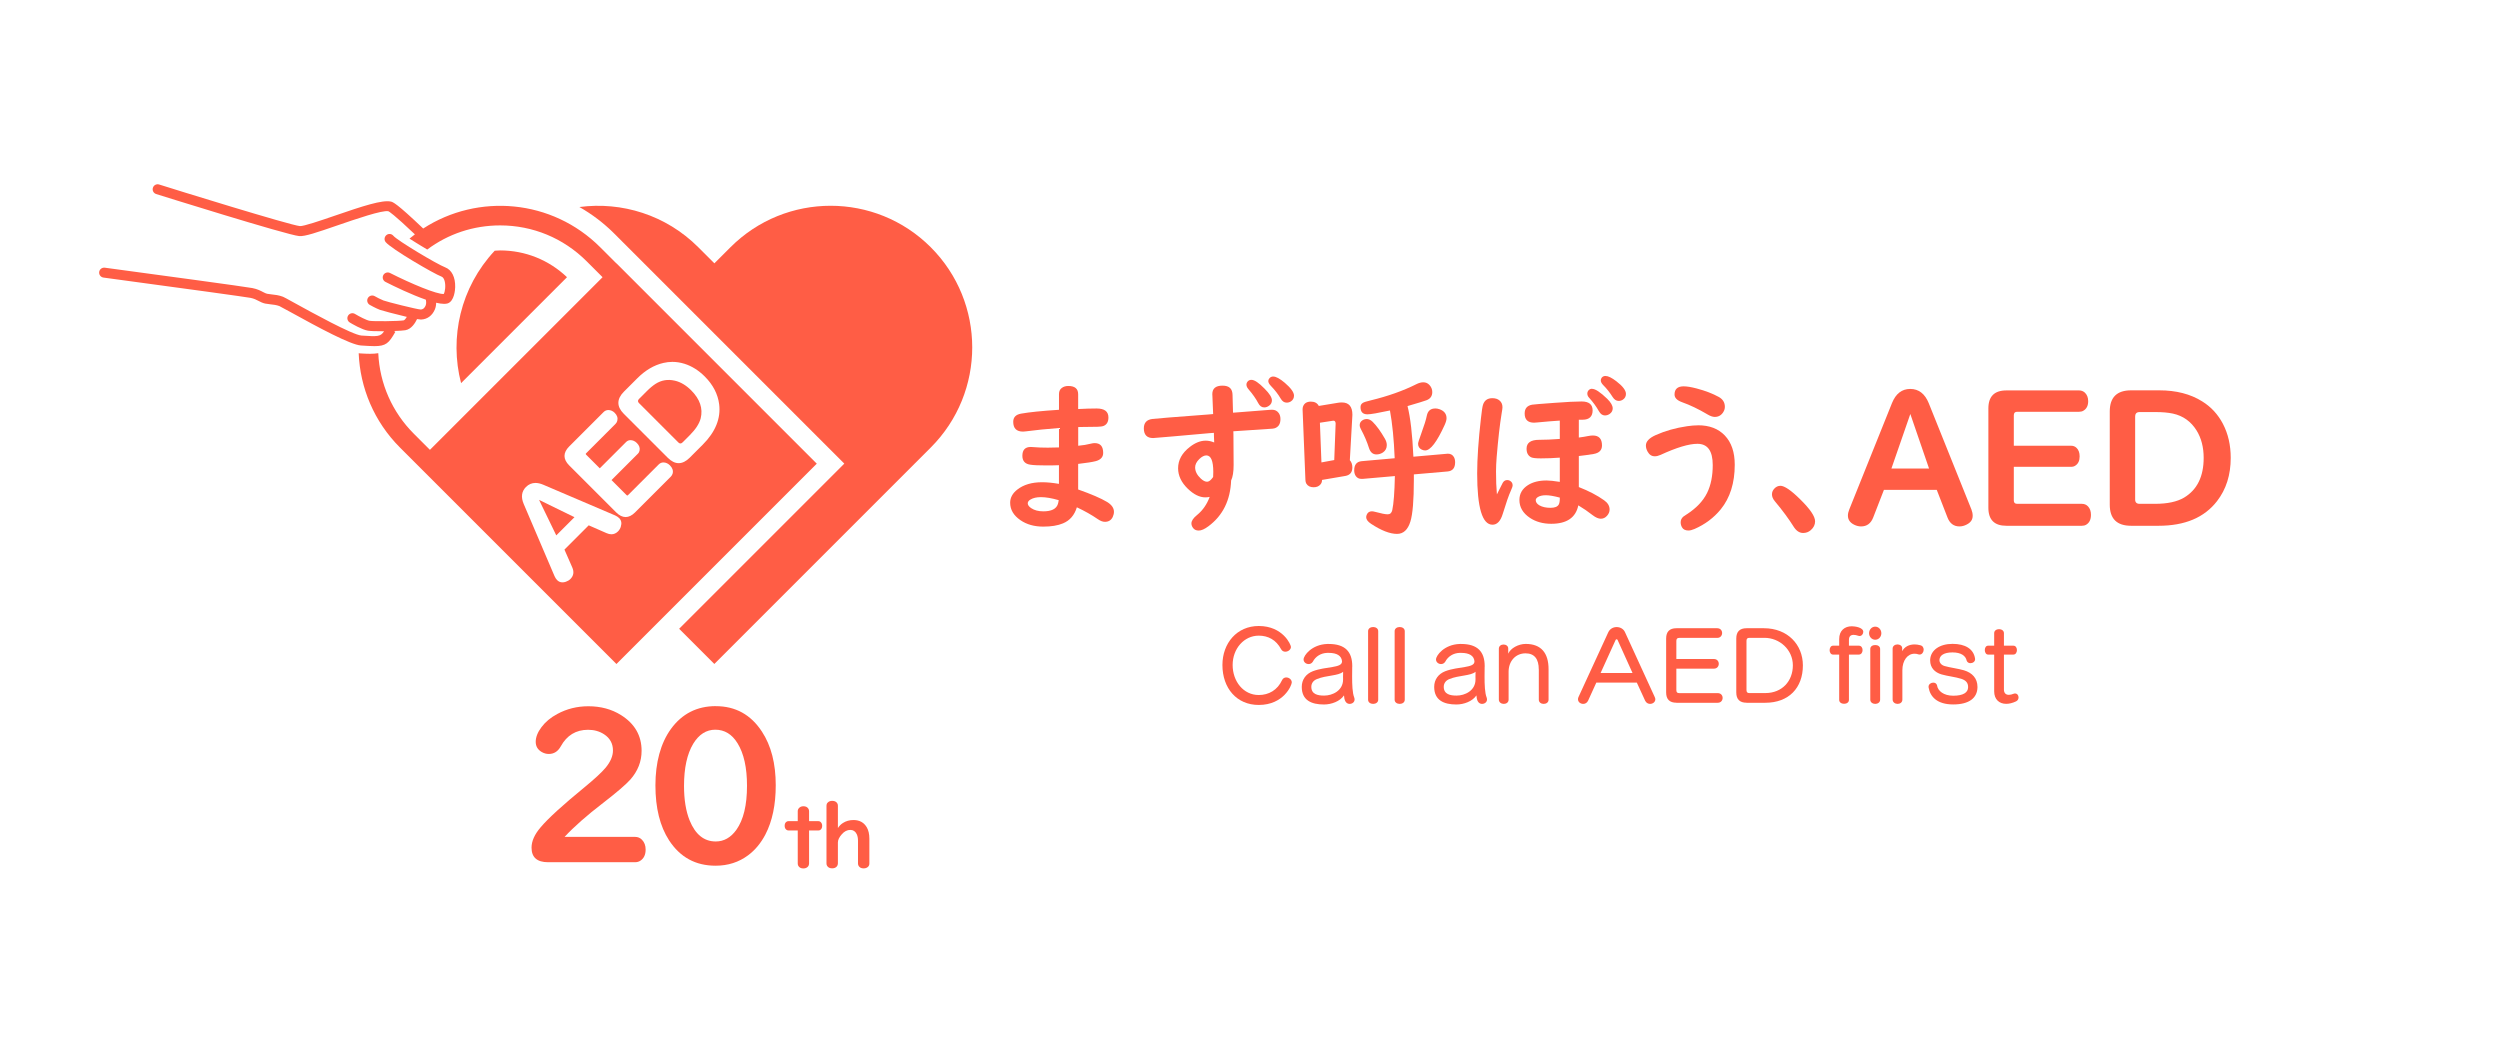 <?xml version="1.0" encoding="UTF-8"?>
<svg id="_レイヤー_2" data-name="レイヤー 2" xmlns="http://www.w3.org/2000/svg" viewBox="0 0 538.58 226.77">
  <defs>
    <style>
      .cls-1 {
        fill: #fff;
      }

      .cls-2 {
        fill: #ff5d45;
      }
    </style>
  </defs>
  <g id="_レイヤー_1-2" data-name="レイヤー 1">
    <g>
      <rect class="cls-1" width="538.58" height="226.77"/>
      <g>
        <g>
          <path class="cls-2" d="M271.17,136.94c-3.15,0-5.62,2.78-5.62,6.32s2.33,6.47,5.62,6.47c2.18,0,4.04-1.07,5.04-3.23.19-.39.54-.56.89-.56.58,0,1.19.45,1.19,1.07s-1.73,4.86-7.12,4.86c-4.72,0-7.82-3.58-7.82-8.61,0-4.69,3.11-8.4,7.82-8.4,5.21,0,6.94,4.02,6.94,4.51,0,.58-.62,1.03-1.21,1.03-.35,0-.68-.14-.91-.54-1.07-2.02-2.8-2.92-4.82-2.92Z"/>
          <path class="cls-2" d="M291.31,143.63c0,.66-.02,1.38-.02,2.1,0,1.77.06,3.56.45,4.53.06.16.08.31.08.43,0,.6-.53.95-1.07.95-.41,0-1.11-.23-1.19-1.67-.02-.06-.02-.12-.02-.16-.86,1.28-2.7,1.96-4.32,1.96-2.7,0-4.78-.91-4.78-3.79,0-1.57.89-2.8,2.39-3.38,2.82-1.07,6.28-.64,6.28-2.08v-.1c-.12-1.13-1.07-1.77-2.86-1.77h-.33c-1.34.04-2.49.74-3.11,1.92-.23.35-.56.49-.89.49-.56,0-1.09-.41-1.09-.99,0-.86,1.77-3.23,5.11-3.34h.31c3.56,0,5.07,1.69,5.07,4.78v.12ZM289.33,145.98c0-.6.02-1.26.02-1.26-1.05.91-3.56.72-5.64,1.57-.74.29-1.21.89-1.21,1.67,0,1.63,1.44,1.89,2.7,1.89h.1c1.71,0,4.04-1.03,4.04-3.46v-.41Z"/>
          <path class="cls-2" d="M294.73,135.97c0-.6.56-.89,1.09-.89s1.09.29,1.09.89v14.78c0,.58-.54.89-1.09.89s-1.09-.31-1.09-.89v-14.78Z"/>
          <path class="cls-2" d="M300.45,135.97c0-.6.56-.89,1.09-.89s1.09.29,1.09.89v14.78c0,.58-.54.89-1.09.89s-1.09-.31-1.09-.89v-14.78Z"/>
          <path class="cls-2" d="M319.84,143.63c0,.66-.02,1.38-.02,2.1,0,1.77.06,3.56.45,4.53.06.16.08.31.08.43,0,.6-.54.95-1.07.95-.41,0-1.11-.23-1.19-1.67-.02-.06-.02-.12-.02-.16-.86,1.28-2.7,1.96-4.32,1.96-2.7,0-4.78-.91-4.78-3.79,0-1.57.89-2.8,2.39-3.38,2.82-1.07,6.28-.64,6.28-2.08v-.1c-.12-1.13-1.07-1.77-2.86-1.77h-.33c-1.34.04-2.49.74-3.11,1.92-.23.35-.56.49-.89.49-.56,0-1.09-.41-1.09-.99,0-.86,1.77-3.23,5.11-3.34h.31c3.56,0,5.07,1.69,5.07,4.78v.12ZM317.86,145.98c0-.6.02-1.26.02-1.26-1.05.91-3.56.72-5.64,1.57-.74.29-1.21.89-1.21,1.67,0,1.63,1.44,1.89,2.7,1.89h.1c1.71,0,4.04-1.03,4.04-3.46v-.41Z"/>
          <path class="cls-2" d="M331.5,144.21c0-2.24-.93-3.46-2.86-3.46-2.12,0-3.64,1.67-3.64,3.97v6.01c0,.6-.51.91-1.03.91s-1.07-.31-1.07-.93v-10.95c0-.62.51-.91,1.01-.91s1.01.29,1.01.86v1.11c.51-1.17,2.18-2.1,3.77-2.1,3.34,0,4.92,1.98,4.92,5.44v6.57c0,.6-.51.91-1.05.91s-1.05-.31-1.05-.91v-6.53Z"/>
          <path class="cls-2" d="M352.63,147.05h-8.73l-1.77,3.89c-.23.49-.64.7-1.05.7-.58,0-1.13-.39-1.13-.99,0-.14.02-.31.1-.47l6.42-13.96c.35-.76,1.07-1.13,1.81-1.13s1.48.37,1.81,1.13l6.4,13.96c.08.16.12.33.12.47,0,.6-.56.99-1.13.99-.41,0-.84-.21-1.07-.7l-1.79-3.89ZM348.47,137.84c-.04-.08-.12-.12-.19-.12-.08,0-.16.04-.21.12l-3.25,7.15h6.88l-3.23-7.15Z"/>
          <path class="cls-2" d="M361.16,151.39c-1.48,0-2.22-.74-2.22-2.22v-11.61c0-1.48.74-2.22,2.22-2.22h8.77c.72,0,1.07.51,1.07,1.03s-.35,1.05-1.05,1.05h-8.17c-.45,0-.64.19-.64.66v3.89h8.07c.72,0,1.07.51,1.07,1.03s-.35,1.05-1.05,1.05h-8.09v4.61c0,.49.19.66.64.66h8.26c.72,0,1.07.51,1.07,1.03s-.35,1.05-1.07,1.05h-8.87Z"/>
          <path class="cls-2" d="M376.27,151.39c-1.48,0-2.22-.74-2.22-2.22v-11.61c0-1.48.74-2.22,2.22-2.22h3.73c5.11,0,8.4,3.54,8.4,8.01,0,4.84-3.03,8.05-8.11,8.05h-4.02ZM380.29,149.31c3.67,0,5.95-2.61,5.95-5.97s-2.84-5.93-6.12-5.93h-3.25c-.43,0-.62.19-.62.64v10.62c0,.45.19.64.62.64h3.42Z"/>
          <path class="cls-2" d="M396.22,141.02h-1.32c-.49,0-.74-.47-.74-.95s.25-.97.74-.97h1.32v-1.42c0-1.85,1.19-2.76,2.72-2.76.58,0,2.47.21,2.47,1.21,0,.43-.33.89-.8.89-.06,0-.14-.02-.23-.04-.41-.14-.76-.21-1.05-.21-.66,0-1.01.35-1.01,1.09v1.24h2.12c.56,0,.82.47.82.95s-.27.97-.82.97h-2.12v9.76c0,.56-.51.84-1.05.84s-1.05-.29-1.05-.84v-9.76ZM402.66,136.42c0-.78.58-1.42,1.32-1.42s1.32.64,1.32,1.42-.58,1.4-1.32,1.4-1.32-.64-1.32-1.4ZM402.92,139.8c0-.58.54-.84,1.07-.84s1.05.27,1.05.84v10.95c0,.58-.54.89-1.05.89s-1.07-.31-1.07-.89v-10.95Z"/>
          <path class="cls-2" d="M407.73,139.74c0-.6.53-.91,1.05-.91s1.01.29,1.01.82v.64c.51-.99,1.54-1.46,2.68-1.46.37,0,.76.06,1.15.16.58.1.8.54.8.97,0,.51-.35,1.05-.86,1.05-.06,0-.12,0-.21-.02-.31-.12-.62-.16-.91-.16-1.48,0-2.61,1.42-2.61,3.56v6.32c0,.62-.51.93-1.03.93s-1.07-.33-1.07-.95v-10.95Z"/>
          <path class="cls-2" d="M426.01,148.1c-.06,2.24-1.75,3.66-5.23,3.66s-4.96-1.69-5.29-3.62c-.02-.06-.02-.12-.02-.19,0-.56.54-.89,1.01-.89.37,0,.7.16.82.58.16,1.21,1.44,2.24,3.48,2.24,2.2,0,3.17-.7,3.21-1.77v-.14c0-.89-.51-1.42-1.46-1.73-1.28-.41-2.9-.56-4.26-.95-1.46-.43-2.45-1.44-2.45-2.99v-.19c.12-2.08,2.08-3.4,4.82-3.4s4.51,1.09,4.84,3.11c.02.06.02.12.02.19,0,.54-.51.86-1.01.86-.33,0-.66-.16-.8-.53-.21-1.05-1.19-1.79-3.07-1.79s-2.72.68-2.8,1.56v.1c0,.58.43,1.09,1.13,1.28,1.03.31,2.96.56,4.14.91,1.81.54,2.92,1.75,2.92,3.58v.1Z"/>
          <path class="cls-2" d="M429.61,141.02h-1.3c-.47,0-.72-.49-.72-.97s.23-.95.72-.95h1.3v-2.7c0-.58.54-.86,1.05-.86s1.05.29,1.05.86v2.7h2.02c.53,0,.78.47.78.95s-.25.97-.78.97h-2.02v7.54c0,.7.37,1.13,1.05,1.13.31,0,.68-.08,1.09-.25.1-.04.19-.04.27-.04.45,0,.74.41.74.84,0,.33-.16.68-.54.86-.74.35-1.46.53-2.12.53-1.48,0-2.59-.93-2.59-2.7v-7.93Z"/>
        </g>
        <g>
          <g>
            <path class="cls-2" d="M107.73,53.95c-.39,0-.77.04-1.15.06-7.38,7.88-9.8,18.71-7.25,28.53l22.82-22.82c-3.9-3.72-9-5.77-14.42-5.77Z"/>
            <path class="cls-2" d="M200.52,53.27c-11.92-11.92-31.24-11.92-43.16,0l-3.46,3.46-3.46-3.46c-6.99-6.99-16.52-9.87-25.62-8.67,2.7,1.53,5.21,3.43,7.47,5.68l49.6,49.6-35.58,35.58,7.58,7.58,43.16-43.16,3.46-3.46c11.92-11.92,11.92-31.24,0-43.16Z"/>
            <path class="cls-2" d="M145.37,82.01c-1.5-.35-2.88-.12-4.15.69-.6.39-1.24.92-1.92,1.61l-1.63,1.63c-.3.3-.31.6-.02.89l8.5,8.5c.29.29.59.28.89-.02l1.57-1.57c1.27-1.27,2.05-2.48,2.34-3.62.52-2.13-.16-4.14-2.06-6.04-1.08-1.08-2.26-1.78-3.51-2.07Z"/>
            <polygon class="cls-2" points="119.84 115.34 123.76 111.42 116.13 107.69 119.84 115.34"/>
            <path class="cls-2" d="M132.77,56.73l-3.46-3.46c-10.36-10.36-26.32-11.7-38.14-4.04-5.8-5.53-6.55-5.71-6.95-5.8-1.83-.42-6.01.94-12.16,3.06-2.96,1.02-6.65,2.27-7.44,2.22-2.05-.17-27.17-7.95-30.33-8.96-.57-.18-1.17.13-1.35.7-.18.57.13,1.17.7,1.35.28.09,28.21,8.84,30.81,9.06,1.19.12,3.8-.77,8.32-2.33,3.83-1.32,9.62-3.31,10.9-3.02.16.07,1.14.64,5.71,4.98-.39.3-.78.6-1.16.92,1.13.73,2.5,1.57,3.82,2.35,4.51-3.38,9.97-5.2,15.71-5.2,7.02,0,13.63,2.74,18.6,7.7l3.46,3.46-37.19,37.19-3.46-3.46c-4.67-4.67-7.37-10.8-7.67-17.36-.53.08-1.1.13-1.77.13-.58,0-1.25-.03-2.06-.08-.12,0-.25-.02-.39-.04.3,7.39,3.27,14.69,8.91,20.33l3.46,3.46,43.16,43.16,43.16-43.16-43.16-43.16ZM133.76,113.43c-.13.41-.34.77-.62,1.05-.41.41-.89.62-1.42.62-.33,0-.69-.08-1.06-.25l-3.83-1.68-5.23,5.23,1.68,3.83c.43.97.3,1.81-.39,2.5-.26.26-.59.46-.99.6-.25.09-.5.13-.72.13-.45,0-.84-.16-1.16-.49-.22-.22-.41-.51-.56-.86l-6.63-15.52c-.64-1.49-.47-2.72.48-3.68.58-.58,1.27-.87,2.05-.87.51,0,1.06.13,1.64.37l15.52,6.63c.34.15.63.35.87.58.47.47.59,1.1.35,1.82ZM144.91,102.01c-.07.25-.2.47-.39.67l-7.71,7.71c-.66.66-1.35,1-2.03,1s-1.37-.34-2.03-1l-10.14-10.14c-.66-.66-1-1.35-1-2.03s.34-1.37,1-2.03l7.42-7.42c.27-.27.6-.42.98-.44h0c.56,0,1.02.21,1.42.61.53.53.71,1.1.55,1.72-.06.24-.19.47-.39.67l-6.32,6.32c-.1.1-.13.17.02.32l2.92,2.92,5.66-5.66c.26-.26.57-.4.92-.41h0c.54,0,1,.21,1.42.63.5.5.7,1.05.57,1.63-.05.24-.17.48-.38.68l-5.66,5.66,3.25,3.25c.06.06.11.09.15.09s.09-.03.15-.09l6.61-6.61c.29-.29.64-.44,1.04-.44.54.02.99.24,1.38.63.55.55.75,1.14.59,1.76ZM148.59,98.6c-.78.78-1.58,1.18-2.38,1.18s-1.57-.39-2.34-1.15l-9.51-9.51c-1.53-1.53-1.52-3.16.03-4.72l2.88-2.88c1.75-1.76,3.65-2.87,5.64-3.33.64-.15,1.29-.23,1.94-.23.87,0,1.74.14,2.61.41,1.58.5,3.05,1.42,4.37,2.74,1.78,1.78,2.82,3.79,3.1,5.97.39,3.04-.8,5.98-3.53,8.71l-2.8,2.8Z"/>
            <path class="cls-2" d="M80.64,74.57c2.5,0,3.14-.62,4.53-3.08l-.29-.18c1.09-.04,2.03-.09,2.45-.17,1.31-.22,2.13-1.59,2.52-2.4.36.06.65.1.82.1.01,0,.03,0,.04,0,1.34-.05,2.42-.85,2.98-2.19.2-.49.27-.98.27-1.43.65.15,1.23.24,1.71.24.29,0,.54-.03.75-.09,1.47-.46,1.63-3,1.64-3.5.06-2.14-.74-3.74-2.16-4.28-1.75-.66-10.33-5.79-11.15-6.79-.38-.46-1.06-.53-1.51-.15s-.53,1.05-.15,1.51c1.19,1.45,10.3,6.78,12.05,7.44.36.14.55.59.65.94.29,1.09.05,2.35-.17,2.79-1.46.12-7.02-2.2-11.6-4.52-.53-.27-1.18-.05-1.45.47-.27.53-.06,1.18.47,1.45,1.97,1,5.61,2.76,8.7,3.83.07.32.13.84-.04,1.25-.32.76-.77.86-1.06.87-.82-.03-7.25-1.65-8.04-1.95-.58-.22-1.56-.74-1.88-.93-.52-.29-1.17-.11-1.47.41-.29.52-.11,1.17.41,1.47.05.03,1.33.75,2.19,1.07.37.14,3.37.95,5.8,1.52-.25.41-.52.72-.68.75-1.1.18-6.39.25-7.35.09-.65-.11-2.23-.93-3.15-1.48-.51-.31-1.17-.14-1.48.37-.31.51-.14,1.17.37,1.48.43.26,2.62,1.55,3.91,1.76.52.09,1.7.12,3.02.12.15,0,.31,0,.46,0-.79,1.2-1.39,1.16-4.87.93-1.94-.13-10.92-5.09-14.31-6.96-1.87-1.03-2.38-1.31-2.61-1.4-.89-.34-1.73-.43-2.47-.51-.33-.04-.65-.07-.94-.13-.25-.05-.51-.19-.85-.36-.56-.29-1.25-.66-2.33-.87-1.42-.28-20.53-2.87-31.79-4.39-.59-.07-1.13.33-1.21.92-.08.59.33,1.13.92,1.21,18.84,2.54,30.68,4.18,31.67,4.37.77.15,1.26.41,1.74.66.43.22.87.45,1.42.57.35.07.73.12,1.13.16.65.07,1.32.15,1.94.38.2.09,1.24.66,2.35,1.27,6.19,3.42,12.98,7.07,15.21,7.22,1.19.08,2.14.14,2.9.14Z"/>
          </g>
          <g>
            <g>
              <path class="cls-2" d="M121.62,180.29h15.16c.62,0,1.12.2,1.52.62.53.54.79,1.24.79,2.11,0,1.13-.39,1.93-1.16,2.42-.32.21-.7.31-1.14.31h-18.72c-2.37,0-3.56-1.05-3.56-3.14,0-1.39.65-2.85,1.95-4.37,1.65-1.96,4.83-4.85,9.51-8.68,2.14-1.76,3.64-3.15,4.5-4.17,1.05-1.27,1.58-2.51,1.58-3.71,0-1.49-.64-2.66-1.91-3.49-.98-.64-2.13-.97-3.45-.97-2.61,0-4.57,1.19-5.89,3.58-.6,1.08-1.46,1.63-2.57,1.63-.53,0-1.03-.14-1.52-.42-.86-.5-1.3-1.23-1.3-2.2s.41-2.06,1.23-3.14c.85-1.14,1.98-2.09,3.41-2.85,2.04-1.11,4.27-1.67,6.7-1.67,2.68,0,5.03.64,7.05,1.91,2.94,1.85,4.42,4.41,4.42,7.69,0,2.3-.81,4.36-2.42,6.19-.97,1.08-2.93,2.77-5.89,5.05-3.5,2.69-6.27,5.13-8.3,7.32Z"/>
              <path class="cls-2" d="M154.2,152.13c4.25,0,7.56,1.83,9.95,5.49,1.98,3.02,2.97,6.87,2.97,11.55,0,4.2-.74,7.73-2.22,10.59-.97,1.86-2.2,3.35-3.71,4.48-2.02,1.51-4.36,2.26-7.03,2.26-4.31,0-7.64-1.82-10.02-5.47-1.96-3.02-2.94-6.96-2.94-11.84s1.11-9.07,3.34-12.15c2.39-3.28,5.61-4.92,9.67-4.92ZM154.11,157.2c-1.95,0-3.54,1.01-4.77,3.03-1.32,2.2-1.98,5.22-1.98,9.07,0,2.96.4,5.44,1.21,7.45,1.23,3.02,3.1,4.53,5.62,4.53,1.77,0,3.26-.84,4.46-2.53,1.52-2.14,2.28-5.29,2.28-9.47,0-3.91-.68-6.96-2.04-9.16-1.2-1.95-2.8-2.92-4.79-2.92Z"/>
            </g>
            <g>
              <path class="cls-2" d="M171.86,176.9v-2.14c0-.26.09-.49.26-.67.23-.26.56-.4.97-.4.49,0,.84.18,1.06.53.1.16.15.34.15.54v2.14h1.99c.23,0,.42.09.57.26.18.2.26.46.26.76,0,.4-.14.7-.43.89-.11.07-.25.1-.4.1h-1.99v7.13c0,.25-.08.47-.23.64-.24.27-.57.41-1,.41-.48,0-.84-.17-1.06-.51-.1-.15-.15-.33-.15-.54v-7.13h-1.99c-.19,0-.35-.06-.49-.18-.23-.2-.34-.47-.34-.83,0-.42.14-.71.43-.89.12-.08.25-.11.4-.11h1.99Z"/>
              <path class="cls-2" d="M180.5,178.4c.28-.44.64-.81,1.09-1.1.67-.43,1.43-.64,2.28-.64,1.3,0,2.25.53,2.87,1.58.36.63.55,1.44.55,2.44v5.35c0,.3-.1.54-.31.73-.24.21-.56.32-.93.32-.49,0-.84-.17-1.06-.51-.1-.16-.15-.34-.15-.54v-4.91c0-.55-.09-1.02-.27-1.41-.3-.61-.76-.92-1.38-.92-.68,0-1.29.31-1.83.93-.57.64-.85,1.23-.85,1.78v4.52c0,.25-.08.47-.23.64-.23.27-.57.41-1,.41-.5,0-.86-.17-1.08-.51-.1-.15-.15-.33-.15-.54v-12.45c0-.25.07-.46.23-.63.24-.27.57-.41,1.01-.41.48,0,.84.16,1.06.49.11.16.16.34.16.55v4.81Z"/>
            </g>
          </g>
        </g>
        <g>
          <path class="cls-2" d="M228.14,88.29v-3.39c0-.59.2-1.03.61-1.33.37-.28.84-.42,1.4-.42,1.42,0,2.12.6,2.12,1.79v3.18c1.45-.08,2.77-.12,3.97-.12,1.7,0,2.55.64,2.55,1.93,0,.94-.35,1.55-1.05,1.83-.28.11-.71.16-1.3.18-1.09.01-2.34.03-3.76.05l-.4.02v4.02c1.02-.09,1.94-.25,2.77-.46.26-.07.52-.11.77-.11,1.23,0,1.84.7,1.84,2.11,0,.89-.53,1.48-1.58,1.77-.71.19-1.98.39-3.81.6v5.51c2.83,1,4.92,1.9,6.25,2.7.97.6,1.46,1.3,1.46,2.11,0,.36-.09.73-.26,1.11-.34.7-.9,1.05-1.69,1.05-.47,0-.99-.2-1.56-.6-1.29-.89-2.78-1.73-4.48-2.53-.52,1.7-1.51,2.85-2.99,3.46-1.11.47-2.53.7-4.25.7-1.93,0-3.57-.46-4.92-1.39-1.48-1.02-2.21-2.27-2.21-3.76,0-1.1.53-2.06,1.58-2.86,1.33-1.03,3.1-1.55,5.29-1.55,1.09,0,2.3.12,3.64.35v-4.02c-.97.04-1.84.05-2.6.05-1.72,0-2.91-.05-3.56-.16-1.15-.16-1.72-.8-1.72-1.91,0-1.28.6-1.91,1.81-1.91.14,0,.36.01.67.04.75.07,1.75.11,3,.11.75,0,1.55-.02,2.41-.05v-4.18c-2.65.2-5.03.44-7.15.72-.23.04-.43.05-.6.05-1.4,0-2.11-.7-2.11-2.11,0-.97.56-1.56,1.69-1.76,1.78-.32,4.5-.59,8.17-.83ZM228.07,107.75c-1.49-.43-2.76-.65-3.81-.65-.94,0-1.69.17-2.25.51-.4.23-.6.51-.6.82,0,.36.25.71.74,1.04.68.46,1.55.69,2.62.69,1.74,0,2.79-.52,3.13-1.56.07-.21.13-.49.18-.84Z"/>
          <path class="cls-2" d="M261.35,89.22c-.05-1.46-.1-2.77-.16-3.93-.01-.18-.02-.3-.02-.37,0-1.23.73-1.84,2.2-1.84s2.15.68,2.16,2.05c0,.05.03,1.18.09,3.39l.02.39c2.56-.2,4.45-.35,5.65-.44,1.11-.07,1.88-.13,2.3-.18.2-.01.35-.02.46-.02.6,0,1.07.23,1.4.68.27.35.4.8.4,1.33,0,1.04-.41,1.7-1.23,1.98-.19.07-.59.12-1.21.14-1.03.06-3.38.22-7.06.47l-.65.04.02.67.04,6.6c0,1.46-.18,2.58-.54,3.34-.16,4.26-1.79,7.55-4.88,9.85-.83.62-1.53.93-2.09.93s-.95-.19-1.23-.56c-.23-.32-.35-.64-.35-.98,0-.55.4-1.15,1.19-1.79,1.24-1.01,2.15-2.31,2.74-3.92-.34.07-.65.1-.93.1-1.23,0-2.49-.62-3.78-1.86-1.39-1.35-2.09-2.82-2.09-4.41,0-1.76.84-3.29,2.53-4.6,1.16-.9,2.3-1.35,3.42-1.35.59,0,1.19.13,1.83.39-.01-.2-.03-.59-.05-1.16,0-.21,0-.52-.02-.91l-.98.07-7.9.7c-2.68.23-4.09.35-4.21.35-1.33,0-2-.7-2-2.09,0-1.18.6-1.86,1.81-2.02.68-.09,4.72-.42,12.12-.97l1.02-.09ZM261.35,102.71l.03-1.05c0-2.36-.5-3.55-1.49-3.55-.47,0-.97.26-1.51.77-.61.6-.91,1.2-.91,1.81,0,.85.41,1.66,1.23,2.42.48.44.92.67,1.32.67.3,0,.6-.16.9-.49.29-.32.44-.51.44-.58ZM269.59,81.83c.66,0,1.6.63,2.84,1.9,1.05,1.05,1.58,1.89,1.58,2.51,0,.47-.19.85-.58,1.14-.34.26-.7.39-1.07.39-.55,0-.98-.31-1.3-.93-.48-.92-1.19-1.94-2.14-3.04-.27-.32-.4-.64-.4-.97,0-.21.07-.4.21-.58.21-.28.5-.42.86-.42ZM274.31,81.12c.59,0,1.41.45,2.48,1.35,1.32,1.14,1.98,2.05,1.98,2.76,0,.53-.22.94-.65,1.23-.28.19-.59.28-.93.28-.53,0-.95-.29-1.28-.86-.57-.96-1.26-1.86-2.07-2.69-.41-.42-.61-.79-.61-1.11,0-.2.08-.4.25-.6.22-.25.5-.37.84-.37Z"/>
          <path class="cls-2" d="M290.8,99.14c.36.41.54.93.54,1.56,0,1.04-.5,1.65-1.49,1.83l-5.04.86c0,.4-.12.73-.35.98-.34.4-.82.6-1.46.6-.74,0-1.26-.26-1.58-.79-.12-.22-.18-.47-.19-.76l-.61-15.21c0-.26.03-.47.1-.65.26-.69.82-1.04,1.69-1.04.81,0,1.38.31,1.7.93l4.13-.68c.27-.05.55-.07.84-.07,1.51,0,2.27.88,2.27,2.65,0,.13,0,.26-.02.4l-.53,9.38ZM287.44,99.12l.3-7.89c-.02-.41-.19-.61-.49-.6-.05,0-.1,0-.16.02l-2.74.42.33,8.55,2.76-.51ZM303.23,87.5c.62,2.45,1.04,6.08,1.26,10.89l7.18-.63c.08-.01.17-.02.26-.02.58,0,1.02.25,1.3.74.16.3.25.67.25,1.11,0,1.22-.54,1.88-1.62,1.98l-7.27.63v1.18c0,4.39-.25,7.39-.75,8.99-.55,1.77-1.51,2.65-2.88,2.65-1.53,0-3.4-.73-5.6-2.18-.69-.46-1.04-.93-1.04-1.42,0-.16.04-.34.12-.53.2-.49.57-.74,1.12-.74.17,0,.43.05.77.14,1.24.34,2.12.51,2.63.51s.85-.3.98-.9c.3-1.38.49-3.83.56-7.34l-6.97.61h-.21c-.53,0-.94-.2-1.23-.6-.23-.33-.35-.74-.35-1.25,0-1.22.54-1.87,1.62-1.97l7.1-.63c-.16-4.04-.5-7.47-1.02-10.29-2.56.55-4.18.83-4.85.83-1,0-1.49-.52-1.49-1.55,0-.4.16-.7.49-.91.22-.15.81-.34,1.76-.56,3.69-.9,6.94-2.05,9.75-3.46.55-.28,1.06-.42,1.53-.42.5,0,.93.18,1.28.54.43.44.65.97.65,1.56,0,.87-.42,1.46-1.26,1.77-.46.18-1.82.59-4.07,1.25ZM294.41,90.27c.46,0,.89.2,1.3.6.84.83,1.72,2.04,2.63,3.62.28.48.42.94.42,1.39,0,.69-.28,1.22-.84,1.6-.43.28-.9.42-1.39.42-.78,0-1.32-.47-1.62-1.42-.39-1.25-.97-2.62-1.76-4.09-.15-.28-.23-.54-.23-.77,0-.44.18-.79.54-1.04.29-.2.6-.3.93-.3ZM309.18,87.99c.3,0,.63.06.97.18.98.36,1.48,1.01,1.48,1.93,0,.37-.14.87-.42,1.48-1.66,3.64-3.05,5.46-4.18,5.46-.26,0-.52-.06-.77-.19-.5-.25-.76-.67-.76-1.26,0-.21.23-.95.69-2.21.62-1.69,1.02-2.96,1.19-3.83.21-1.03.81-1.55,1.81-1.55Z"/>
          <path class="cls-2" d="M322.48,106.52l.09-.19c.61-1.23,1-2,1.16-2.3.23-.41.56-.61.98-.61.2,0,.39.05.56.14.4.23.6.56.6.98,0,.23-.12.61-.37,1.14-.45.98-1.04,2.67-1.77,5.06-.47,1.53-1.2,2.3-2.2,2.3-2.2,0-3.3-3.68-3.3-11.05,0-3.17.27-7.12.81-11.85.17-1.59.32-2.56.44-2.92.3-.96.98-1.44,2.02-1.44.65,0,1.18.17,1.56.51.41.35.62.83.62,1.44,0,.21-.06.66-.18,1.33-.4,2.42-.75,5.55-1.07,9.38-.09,1.14-.14,2.18-.14,3.13,0,1.87.06,3.47.18,4.79,0,.03,0,.09.02.16ZM340.13,90.45v3.81c.82-.11,1.48-.21,1.97-.32.43-.08.78-.12,1.05-.12,1.31,0,1.97.71,1.97,2.14,0,1.02-.6,1.63-1.79,1.84-1.14.19-2.2.33-3.2.44v6.69c2.17.85,3.98,1.8,5.44,2.84.8.56,1.19,1.23,1.19,2,0,.49-.19.94-.56,1.35-.37.42-.82.63-1.33.63s-1.09-.25-1.76-.76c-.97-.76-2-1.47-3.09-2.12-.55,2.65-2.49,3.97-5.83,3.97-1.79,0-3.32-.43-4.6-1.28-1.51-1.01-2.26-2.29-2.26-3.85,0-1.35.61-2.41,1.84-3.2,1.05-.67,2.39-1,4-1,.66,0,1.61.1,2.86.3v-5.22c-1.4.11-2.76.16-4.07.16-1.08,0-1.77-.08-2.09-.23-.67-.33-1-.95-1-1.86,0-1.28.91-1.91,2.72-1.91,1.22,0,2.7-.06,4.44-.19v-3.95c-1.35.08-2.97.22-4.88.4-.3.04-.52.05-.65.05-1.36,0-2.04-.66-2.04-1.98,0-1.08.54-1.71,1.63-1.9.28-.05,1.86-.18,4.74-.39,2.66-.2,4.62-.3,5.9-.3,1.58,0,2.37.64,2.37,1.93s-.71,2-2.13,2h-.86ZM336.03,107.2c-1.28-.34-2.28-.51-3-.51s-1.31.13-1.72.39c-.3.19-.46.41-.46.67,0,.43.26.8.77,1.11.63.36,1.43.54,2.41.54.91,0,1.5-.23,1.77-.7.15-.28.23-.7.23-1.25v-.25ZM342.99,83.77c.69,0,1.77.71,3.25,2.14.8.78,1.19,1.48,1.19,2.07,0,.48-.22.88-.65,1.19-.32.22-.66.33-1.02.33-.53,0-.96-.3-1.3-.91-.57-1.02-1.28-1.98-2.11-2.9-.26-.27-.39-.57-.39-.9,0-.27.09-.51.28-.72.2-.21.44-.32.74-.32ZM345.9,81c.56,0,1.33.38,2.32,1.14,1.37,1.05,2.06,1.96,2.06,2.72,0,.53-.22.94-.65,1.23-.28.19-.59.28-.91.28-.52,0-.95-.28-1.3-.83-.61-.97-1.28-1.83-2.02-2.56-.36-.36-.54-.71-.54-1.04,0-.19.06-.37.19-.56.19-.26.47-.39.86-.39Z"/>
          <path class="cls-2" d="M365.84,91.62c2.42,0,4.34.73,5.74,2.2,1.43,1.5,2.14,3.6,2.14,6.3,0,3.93-1.01,7.14-3.02,9.61-1.5,1.83-3.38,3.24-5.65,4.23-.52.22-.95.33-1.3.33-.67,0-1.14-.23-1.4-.7-.19-.34-.28-.7-.28-1.07,0-.48.19-.88.56-1.21.08-.07.31-.22.68-.46,2.11-1.35,3.59-2.9,4.46-4.67.81-1.65,1.21-3.65,1.21-5.99,0-3.06-1.1-4.58-3.3-4.58-1.85,0-4.5.8-7.95,2.39-.45.2-.86.3-1.23.3-.67,0-1.18-.33-1.55-1-.25-.45-.37-.88-.37-1.32,0-.87.71-1.62,2.12-2.25,2.04-.91,4.29-1.55,6.76-1.91.88-.13,1.67-.19,2.37-.19ZM362.73,83.23c.68,0,1.61.15,2.79.46,1.86.49,3.46,1.11,4.79,1.84.85.49,1.28,1.19,1.28,2.11,0,.39-.1.74-.3,1.07-.43.74-1.06,1.11-1.88,1.11-.44,0-.99-.19-1.63-.58-1.87-1.11-3.68-1.98-5.43-2.6-1.07-.39-1.6-.94-1.6-1.65,0-1.17.66-1.76,1.97-1.76Z"/>
          <path class="cls-2" d="M383.54,104.65c.88,0,2.31.97,4.28,2.92,2.14,2.1,3.21,3.68,3.21,4.74,0,.73-.31,1.36-.93,1.9-.47.41-1.02.61-1.65.61-.8,0-1.49-.47-2.07-1.4-1.01-1.62-2.35-3.44-4.04-5.46-.4-.48-.6-.97-.6-1.46s.18-.89.53-1.26.78-.58,1.26-.58Z"/>
          <path class="cls-2" d="M405.86,105.53l-2.31,5.95c-.5,1.29-1.37,1.93-2.62,1.93-.48,0-.98-.12-1.47-.36-.91-.45-1.36-1.1-1.36-1.97,0-.41.1-.85.29-1.32l9.2-22.91c.82-2.04,2.13-3.06,3.94-3.06s3.15,1.02,3.98,3.06l9.2,22.91c.18.46.27.91.27,1.36,0,.83-.43,1.46-1.3,1.89-.51.27-1.03.4-1.55.4-1.22,0-2.08-.64-2.58-1.93l-2.31-5.95h-11.36ZM411.54,89.2l-4.07,11.74h8.11l-4.03-11.74Z"/>
          <path class="cls-2" d="M433.84,100.56v7.26c0,.48.24.72.72.72h13.95c.53,0,.98.19,1.33.57.42.46.62,1.05.62,1.8,0,1.01-.34,1.72-1.03,2.13-.27.16-.58.23-.92.23h-16.27c-2.59,0-3.88-1.29-3.88-3.88v-21.4c0-2.59,1.29-3.88,3.88-3.88h15.67c.47,0,.88.16,1.23.47.48.46.72,1.07.72,1.85,0,.96-.34,1.65-1.03,2.05-.26.16-.57.23-.92.23h-13.35c-.48,0-.72.25-.72.76v6.56h12.35c.44,0,.82.14,1.13.43.47.43.7,1.05.7,1.87,0,.92-.31,1.59-.94,1.99-.25.17-.55.25-.9.25h-12.35Z"/>
          <path class="cls-2" d="M459.1,84.09h6.07c3.64,0,6.72.79,9.25,2.38,1.91,1.18,3.4,2.8,4.47,4.84,1.12,2.15,1.68,4.59,1.68,7.32,0,3.68-.98,6.79-2.95,9.33-2.73,3.54-6.93,5.31-12.6,5.31h-5.91c-3.07,0-4.6-1.51-4.6-4.55v-20.08c0-3.03,1.53-4.55,4.6-4.55ZM459.98,89.69v17.93c0,.61.32.92.96.92h3.32c2.68,0,4.77-.45,6.28-1.35,2.8-1.69,4.2-4.54,4.2-8.55,0-2.29-.51-4.25-1.52-5.89-1.21-1.95-2.91-3.17-5.11-3.65-1.04-.22-2.28-.33-3.73-.33h-3.43c-.64,0-.96.31-.96.92Z"/>
        </g>
      </g>
    </g>
  </g>
</svg>